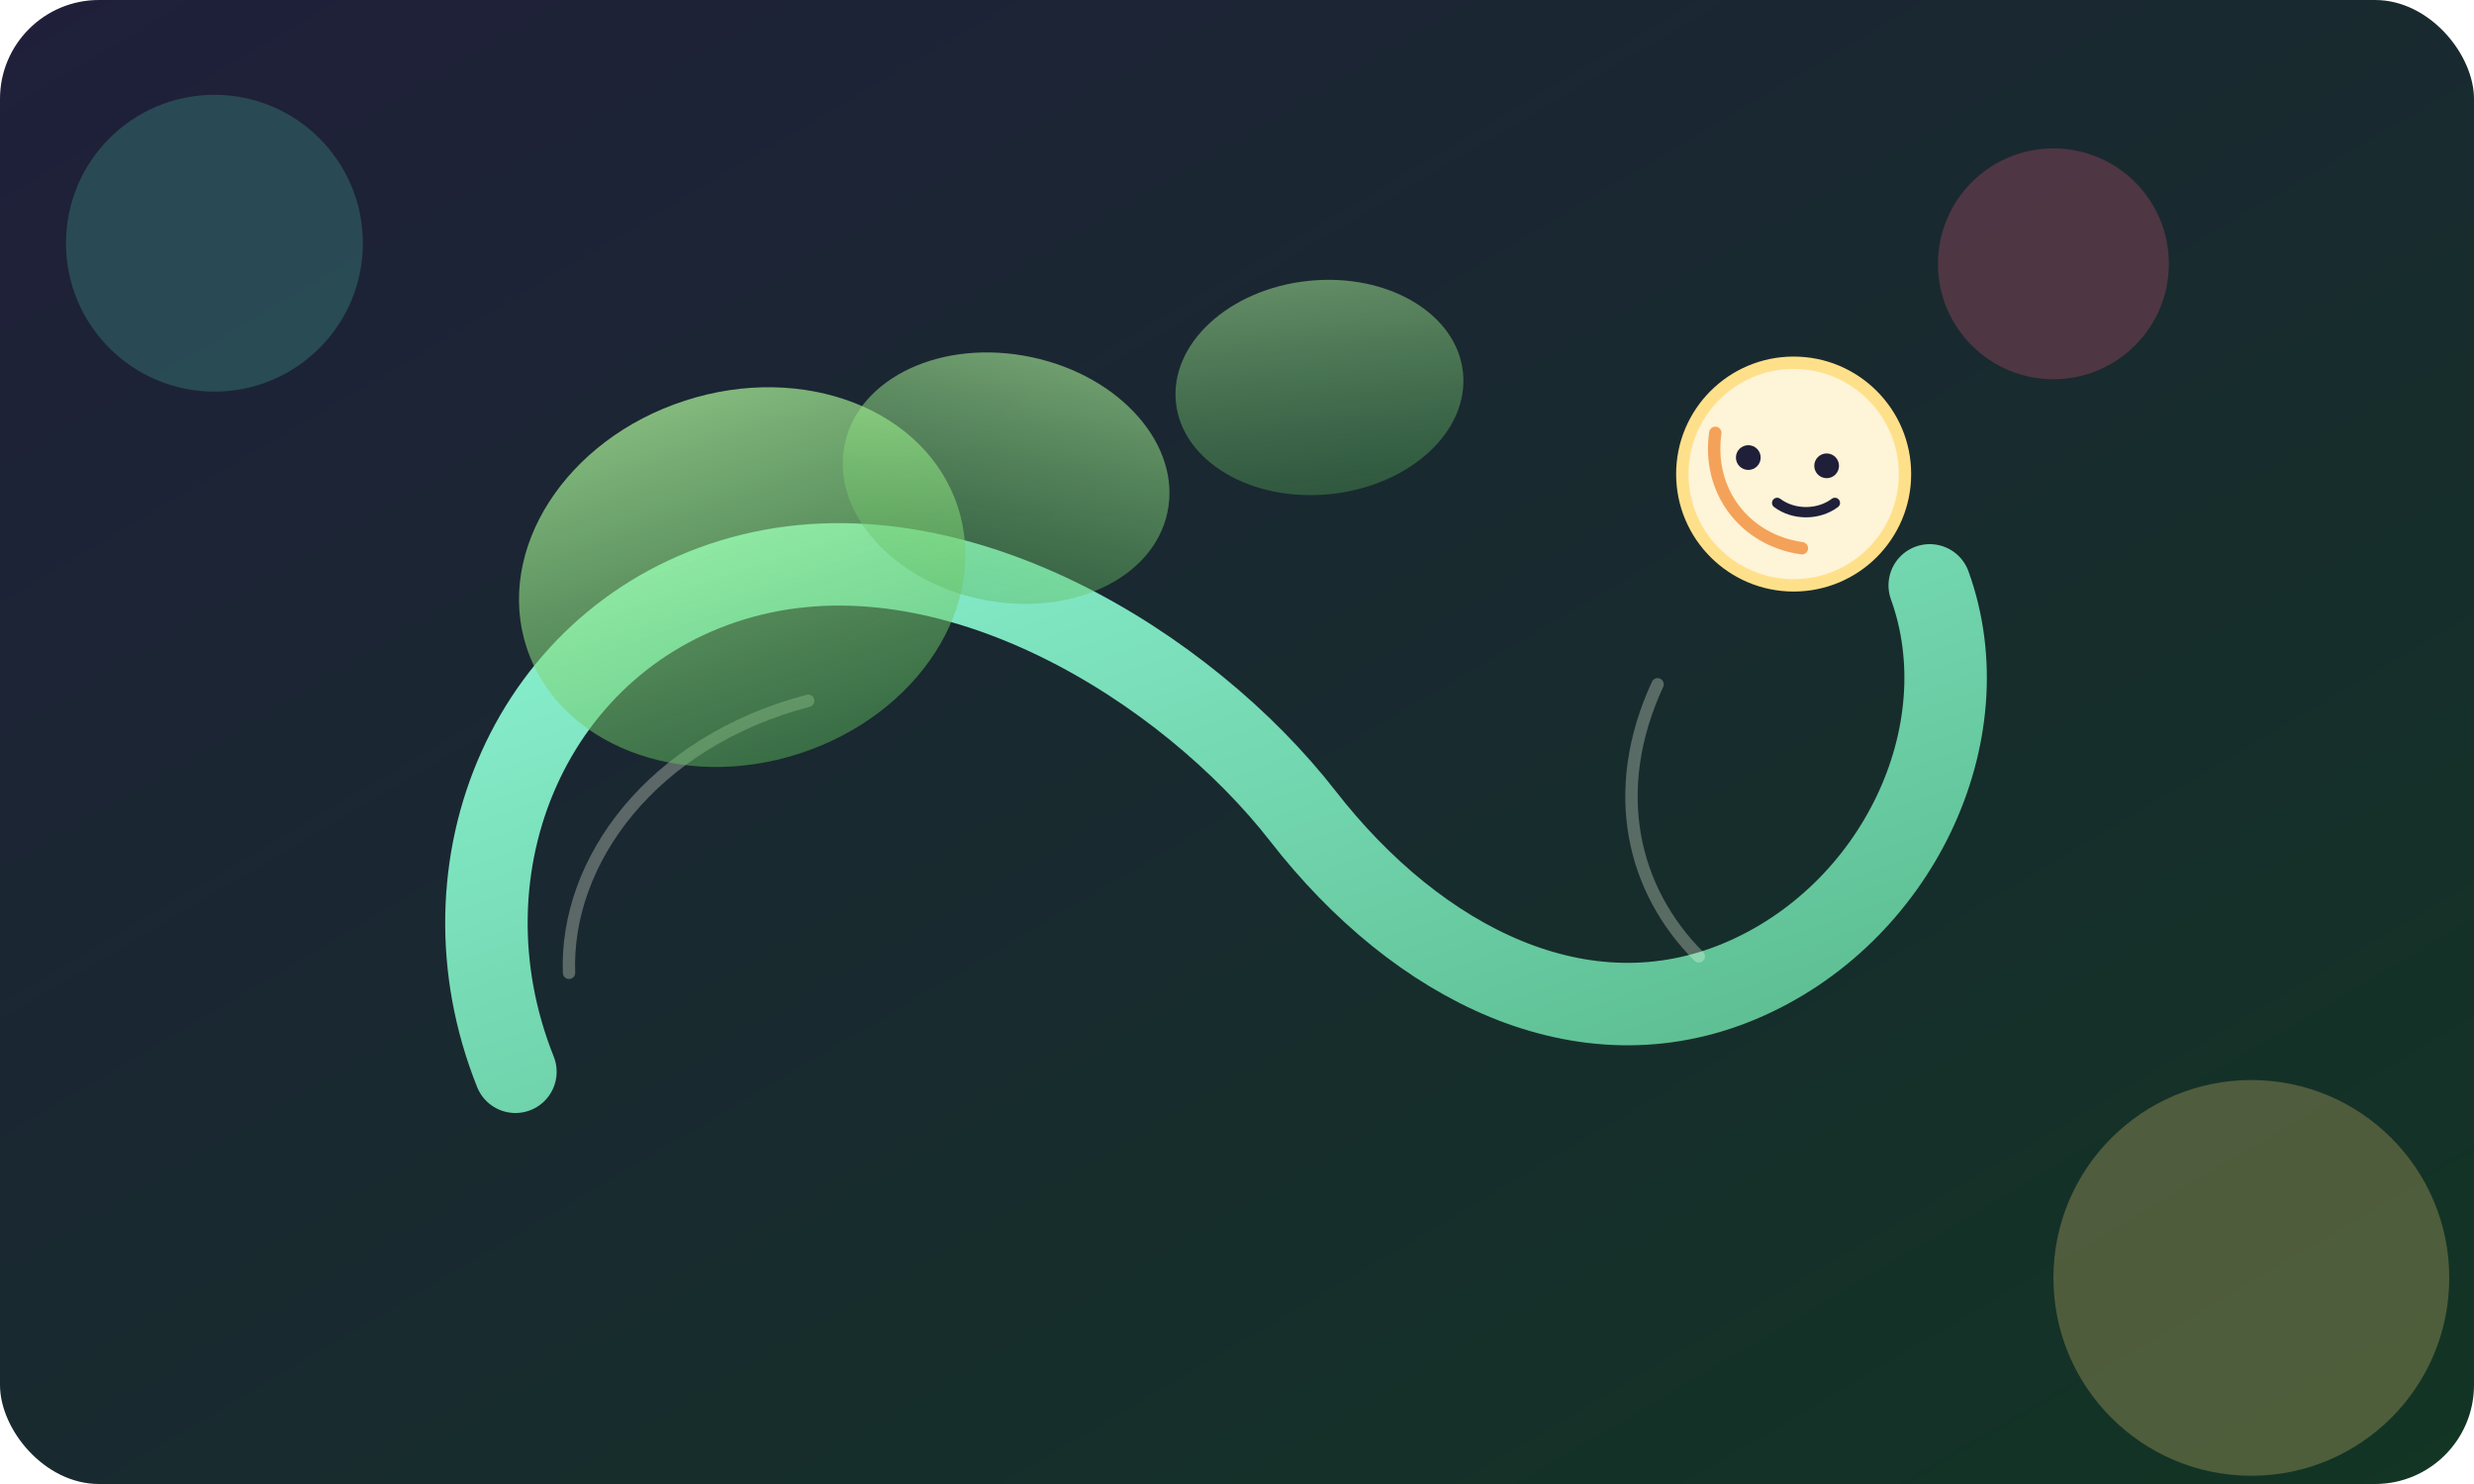 <svg width="1200" height="720" viewBox="0 0 1200 720" fill="none" xmlns="http://www.w3.org/2000/svg">
  <defs>
    <linearGradient id="bg" x1="0" y1="0" x2="1" y2="1">
      <stop offset="0%" stop-color="#1f1f3a" />
      <stop offset="100%" stop-color="#123524" />
    </linearGradient>
    <linearGradient id="snake" x1="0" y1="0" x2="1" y2="1">
      <stop offset="0%" stop-color="#8ef6d6" />
      <stop offset="100%" stop-color="#58b88b" />
    </linearGradient>
    <linearGradient id="leaf" x1="0" y1="0" x2="0" y2="1">
      <stop offset="0%" stop-color="#b4ff9f" stop-opacity="0.85" />
      <stop offset="100%" stop-color="#5cb85c" stop-opacity="0.6" />
    </linearGradient>
    <filter id="glow" x="-50%" y="-50%" width="200%" height="200%" filterUnits="objectBoundingBox">
      <feGaussianBlur stdDeviation="20" result="coloredBlur" />
      <feMerge>
        <feMergeNode in="coloredBlur" />
        <feMergeNode in="SourceGraphic" />
      </feMerge>
    </filter>
  </defs>
  <rect width="1200" height="720" rx="48" fill="url(#bg)" />
  <g opacity="0.25">
    <circle cx="104" cy="118" r="72" fill="#4ac2aa" />
    <circle cx="1092" cy="620" r="96" fill="#ffda7b" />
    <circle cx="996" cy="128" r="56" fill="#f05a7e" />
  </g>
  <g filter="url(#glow)">
    <path d="M250 520C210 420 258 308 360 280C462 252 576 324 632 396C688 468 768 508 844 476C920 444 962 356 936 284" stroke="url(#snake)" stroke-width="40" stroke-linecap="round" fill="none" />
    <path d="M276 472C274 418 316 360 392 340" stroke="#f5ffe6" stroke-opacity="0.3" stroke-width="6" stroke-linecap="round" fill="none" />
    <path d="M824 464C792 432 780 384 804 332" stroke="#f5ffe6" stroke-opacity="0.3" stroke-width="6" stroke-linecap="round" fill="none" />
  </g>
  <g>
    <ellipse cx="360" cy="280" rx="110" ry="90" fill="url(#leaf)" transform="rotate(-18 360 280)" opacity="0.8" />
    <ellipse cx="488" cy="232" rx="80" ry="60" fill="url(#leaf)" transform="rotate(12 488 232)" opacity="0.65" />
    <ellipse cx="640" cy="188" rx="70" ry="52" fill="url(#leaf)" transform="rotate(-6 640 188)" opacity="0.55" />
  </g>
  <circle cx="870" cy="230" r="54" fill="#fef4d7" stroke="#ffe08a" stroke-width="6" />
  <path d="M832 210C828 238 846 262 874 266" stroke="#f4a259" stroke-width="6" stroke-linecap="round" />
  <circle cx="848" cy="222" r="6" fill="#1f1f3a" />
  <circle cx="886" cy="226" r="6" fill="#1f1f3a" />
  <path d="M862 244C870 250 882 250 890 244" stroke="#1f1f3a" stroke-width="5" stroke-linecap="round" />
</svg>
